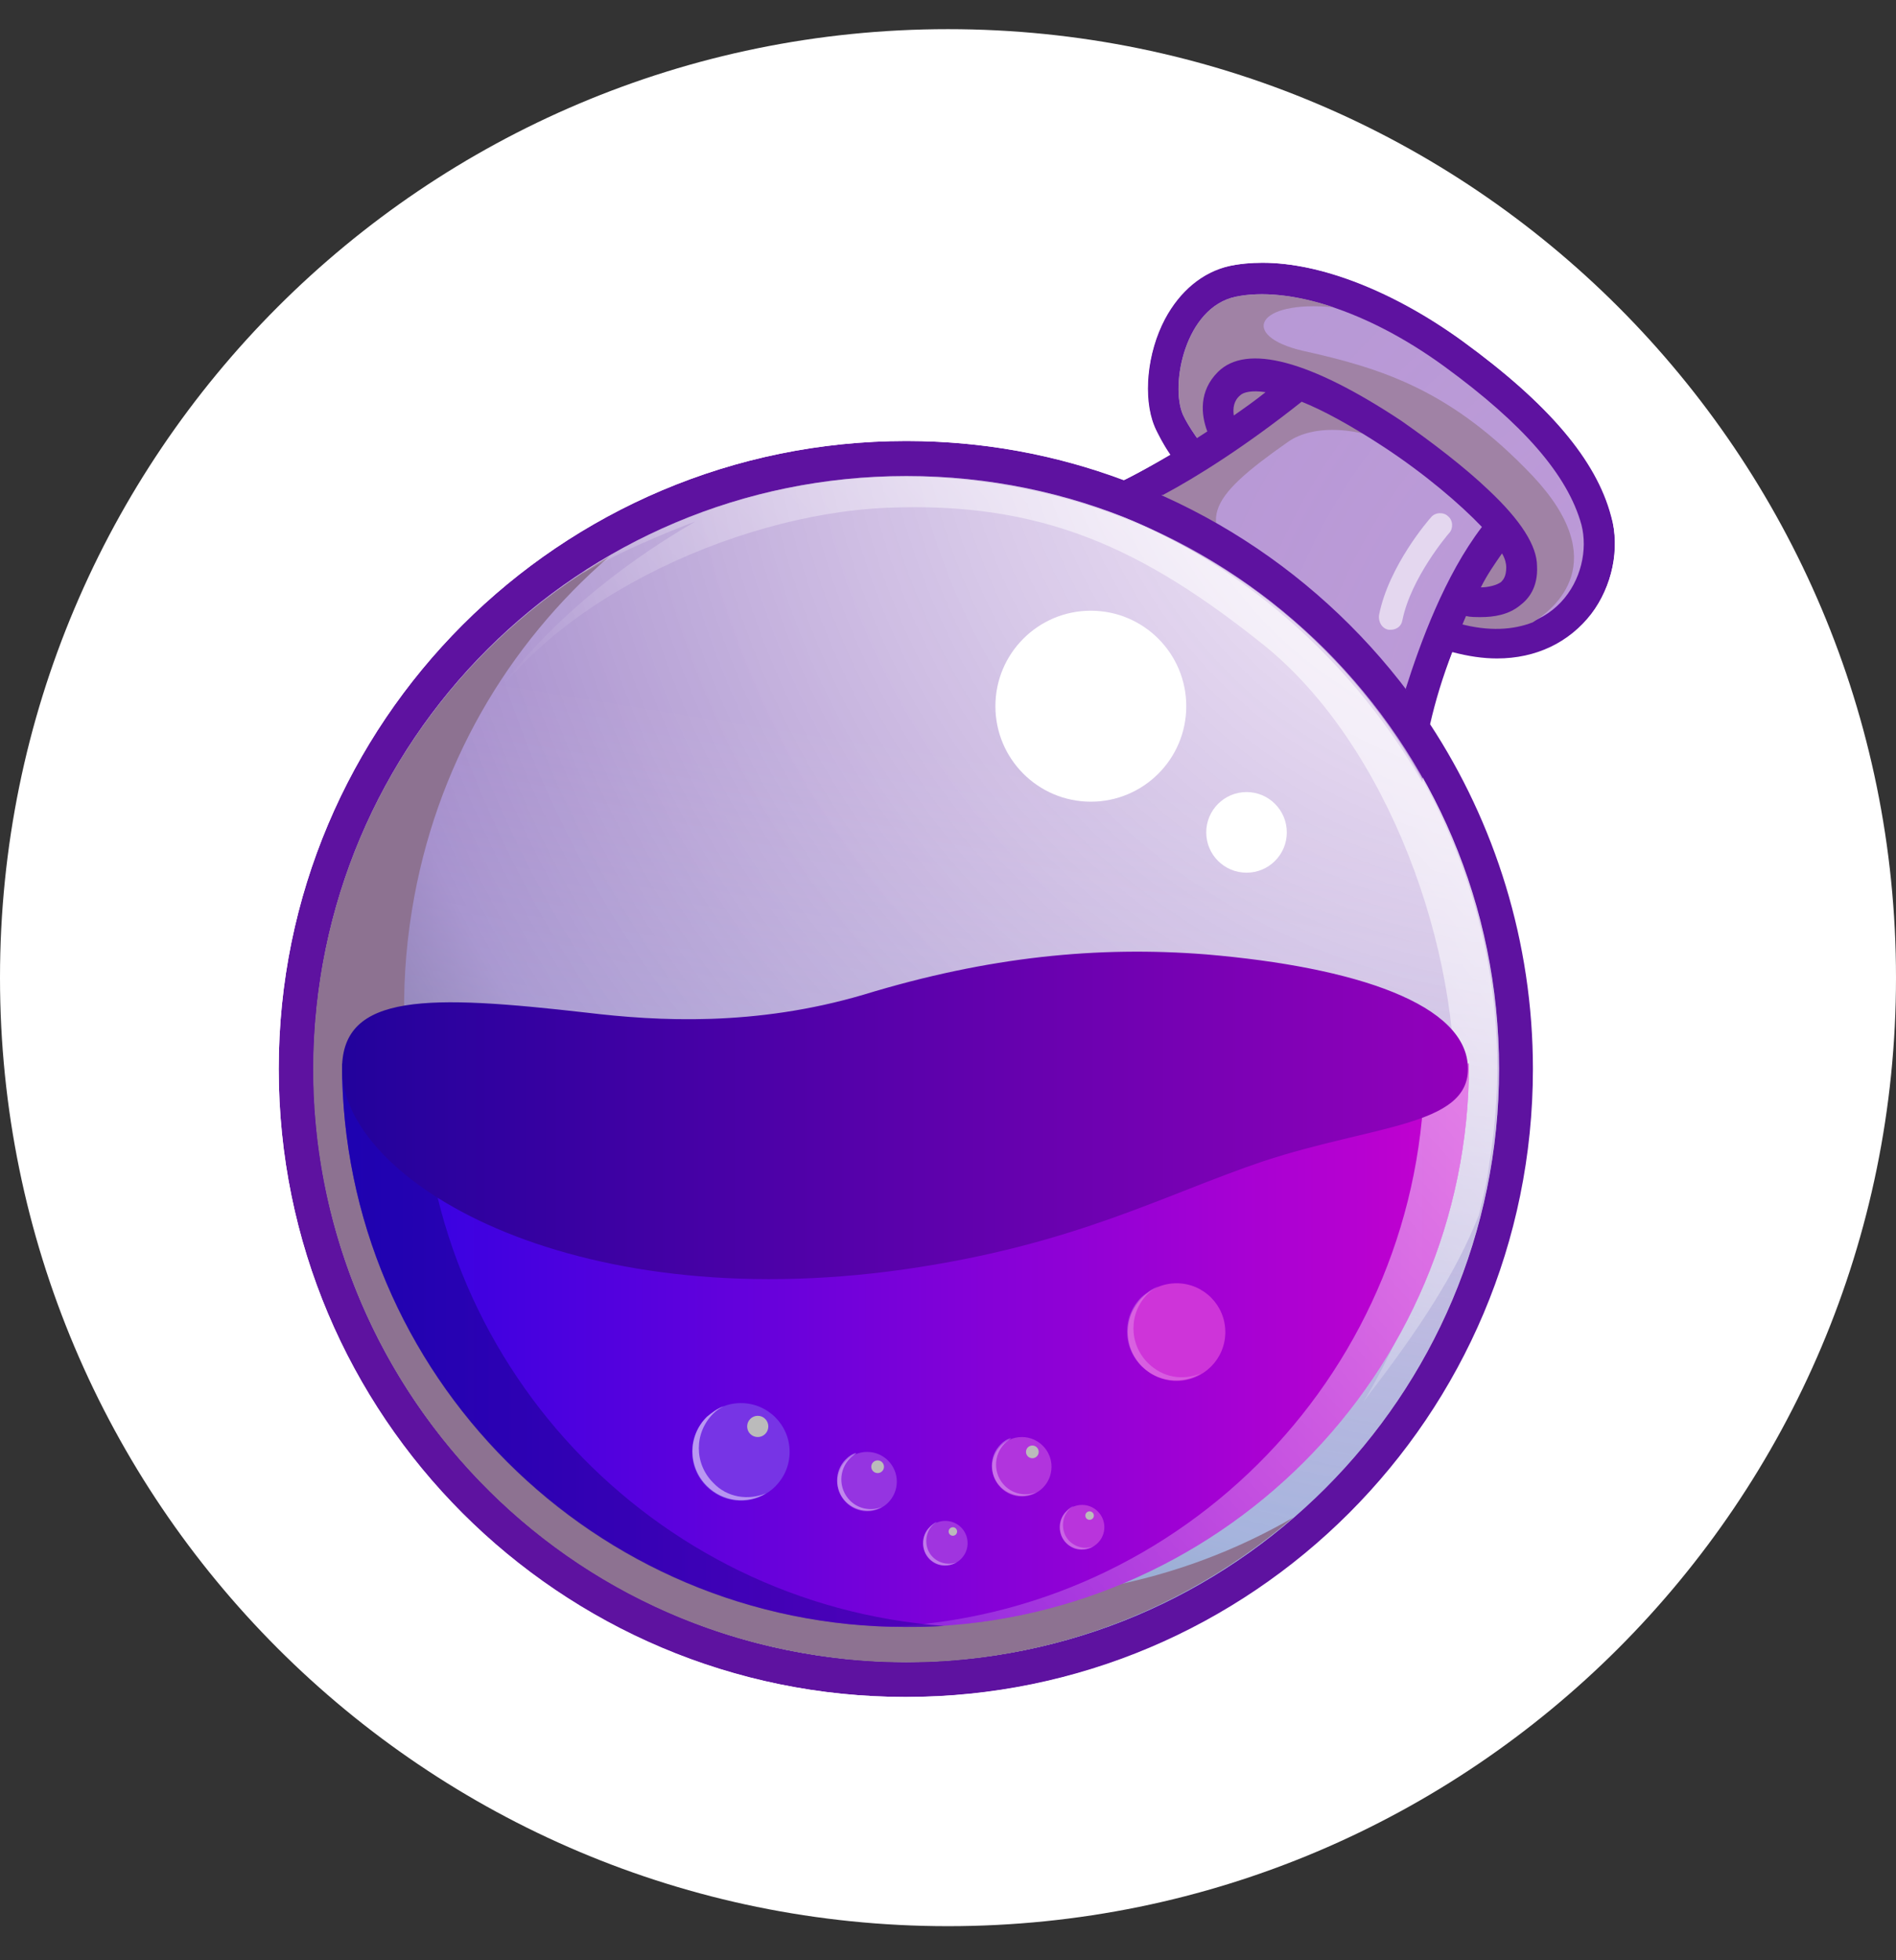 <svg width="30" height="31" viewBox="0 0 30 31" fill="none" xmlns="http://www.w3.org/2000/svg">
<rect x="0" y="0" width="30" height="31" fill="#333333" stroke="none"/>
<path d="M30 15.461C30 23.745 23.284 30.461 15 30.461C6.716 30.461 0 23.745 0 15.461C0 7.177 6.716 0.461 15 0.461C23.284 0.461 30 7.177 30 15.461Z" fill="white"/>
<path d="M25.492 8.164C25.257 7.275 24.502 6.386 23.143 5.396C22.053 4.608 20.895 4.155 19.973 4.155C19.788 4.155 19.62 4.171 19.453 4.205C19.033 4.289 18.664 4.591 18.429 5.044C18.144 5.581 18.077 6.302 18.262 6.738C18.329 6.872 18.413 7.04 18.513 7.191C17.624 7.728 17.121 7.879 17.054 7.896C19.369 8.667 21.298 10.278 22.506 12.375L22.523 12.174C22.573 11.62 22.741 10.982 22.976 10.328C23.21 10.395 23.445 10.429 23.68 10.429C24.301 10.429 24.838 10.177 25.173 9.724C25.509 9.271 25.643 8.667 25.492 8.164Z" fill="#5E12A0"/>
<path d="M23.077 9.842C24.604 10.262 25.224 9.087 25.023 8.299C24.805 7.51 24.1 6.705 22.859 5.799C21.618 4.893 20.359 4.524 19.554 4.692C18.749 4.86 18.514 6.085 18.715 6.554C18.799 6.739 18.984 7.007 19.235 7.309C18.917 7.527 18.615 7.695 18.363 7.846C19.907 8.534 21.248 9.607 22.255 10.95C22.372 10.496 22.54 10.094 22.691 9.742C22.809 9.758 22.943 9.792 23.077 9.842Z" fill="url(#paint0_radial_2419_12513)"/>
<path d="M14.339 26.283C19.519 26.283 23.717 22.084 23.717 16.905C23.717 11.726 19.519 7.528 14.339 7.528C9.16 7.528 4.962 11.726 4.962 16.905C4.962 22.084 9.16 26.283 14.339 26.283Z" fill="url(#paint1_radial_2419_12513)"/>
<path d="M24.252 7.527C22.977 6.185 21.903 5.832 20.612 5.547C19.605 5.312 19.873 4.742 21.098 4.859C20.511 4.658 19.957 4.608 19.555 4.692C18.75 4.859 18.515 6.084 18.716 6.554C18.8 6.738 18.984 7.007 19.236 7.309C18.783 7.611 18.397 7.829 18.078 7.996C18.229 8.064 18.414 8.147 18.632 8.265C19.202 8.567 19.823 9.07 19.823 9.07C18.884 8.265 19.085 7.896 20.377 6.99C20.779 6.705 21.517 6.738 22.205 7.091C22.893 7.443 23.698 8.332 23.698 8.332L22.927 9.808C22.977 9.825 23.027 9.842 23.078 9.859C23.564 9.993 23.95 9.959 24.252 9.842C24.604 9.624 25.527 8.886 24.252 7.527Z" fill="#A082A5"/>
<path d="M20.596 6.353C20.931 6.487 21.367 6.722 21.904 7.074C22.542 7.494 23.095 7.964 23.448 8.333C22.86 9.104 22.474 10.161 22.24 10.899C22.357 11.067 22.491 11.235 22.609 11.403C22.726 10.983 22.927 10.363 23.196 9.742C23.263 9.759 23.347 9.759 23.431 9.759C23.632 9.759 23.867 9.725 24.051 9.574C24.186 9.473 24.337 9.289 24.32 8.953C24.32 8.635 24.068 8.232 23.548 7.745C23.179 7.393 22.676 7.007 22.173 6.655C20.73 5.699 19.723 5.43 19.27 5.883C18.968 6.185 19.002 6.554 19.103 6.823C18.566 7.175 18.113 7.427 17.811 7.594C18.012 7.662 18.197 7.745 18.398 7.829C18.935 7.544 19.706 7.058 20.596 6.353ZM23.766 8.752C23.817 8.836 23.833 8.92 23.833 8.97C23.833 9.121 23.783 9.171 23.75 9.205C23.682 9.255 23.548 9.289 23.431 9.289C23.531 9.088 23.649 8.92 23.766 8.752ZM19.623 6.252C19.673 6.202 19.807 6.169 20.025 6.202C19.858 6.336 19.69 6.454 19.522 6.571C19.505 6.454 19.522 6.336 19.623 6.252Z" fill="#5E12A0"/>
<path d="M14.341 6.974C8.855 6.974 4.41 11.42 4.41 16.905C4.41 22.391 8.855 26.837 14.341 26.837C19.827 26.837 24.272 22.391 24.272 16.905C24.272 11.42 19.81 6.974 14.341 6.974ZM14.341 26.283C9.157 26.283 4.963 22.089 4.963 16.905C4.963 11.722 9.157 7.528 14.341 7.528C19.525 7.528 23.719 11.722 23.719 16.905C23.719 22.089 19.508 26.283 14.341 26.283Z" fill="#5E12A0"/>
<path d="M14.339 26.283C19.519 26.283 23.717 22.084 23.717 16.905C23.717 11.726 19.519 7.528 14.339 7.528C9.16 7.528 4.962 11.726 4.962 16.905C4.962 22.084 9.16 26.283 14.339 26.283Z" fill="url(#paint2_linear_2419_12513)"/>
<path d="M14.27 25.141C9.153 24.319 5.681 19.504 6.519 14.388C6.888 12.123 8.029 10.194 9.64 8.802C7.291 10.16 5.546 12.526 5.077 15.411C4.255 20.528 7.727 25.342 12.827 26.164C15.679 26.634 18.43 25.745 20.46 24C18.665 25.04 16.484 25.493 14.27 25.141Z" fill="#8D7291"/>
<path d="M15.832 7.661C13.466 7.275 11.168 7.812 9.289 9.003C9.256 9.037 9.222 9.07 9.222 9.07C9.944 8.634 11.001 8.248 11.001 8.248C8.283 9.825 7.444 11.62 7.444 11.62C8.501 9.574 11.604 8.131 14.037 8.03C16.469 7.93 18.063 8.651 20.009 10.211C21.955 11.788 23.129 15.009 23.012 17.559C22.911 20.109 21.569 22.172 21.569 22.172C22.492 20.981 23.045 20.109 23.398 19.22C23.465 18.951 23.532 18.683 23.566 18.398C24.404 13.298 20.948 8.483 15.832 7.661Z" fill="url(#paint3_linear_2419_12513)"/>
<path d="M23.244 16.821C23.244 21.737 19.252 25.729 14.336 25.729C9.421 25.729 5.412 21.737 5.412 16.821H23.244Z" fill="url(#paint4_linear_2419_12513)"/>
<path d="M22.541 16.821C22.541 21.619 18.75 25.545 13.985 25.729H14.338C19.253 25.729 23.245 21.737 23.245 16.821H22.541Z" fill="url(#paint5_linear_2419_12513)"/>
<path d="M6.67 16.821H5.412C5.412 21.737 9.404 25.729 14.32 25.729C14.538 25.729 14.739 25.729 14.94 25.713C10.327 25.377 6.67 21.519 6.67 16.821Z" fill="url(#paint6_linear_2419_12513)"/>
<path d="M23.227 16.905C23.227 15.881 21.449 15.294 19.084 15.093C17.373 14.959 15.645 15.126 13.665 15.73C11.954 16.234 10.411 16.15 9.287 16.015C6.787 15.73 5.412 15.697 5.412 16.905C5.412 18.649 8.968 20.83 14.303 20.075C17.004 19.689 18.396 18.901 19.99 18.364C21.718 17.794 23.227 17.811 23.227 16.905Z" fill="url(#paint7_linear_2419_12513)"/>
<path d="M17.26 12.678C18.094 12.678 18.77 12.002 18.77 11.168C18.77 10.334 18.094 9.658 17.26 9.658C16.426 9.658 15.75 10.334 15.75 11.168C15.75 12.002 16.426 12.678 17.26 12.678Z" fill="white"/>
<path d="M19.724 13.801C20.076 13.801 20.361 13.516 20.361 13.164C20.361 12.812 20.076 12.526 19.724 12.526C19.371 12.526 19.086 12.812 19.086 13.164C19.086 13.516 19.371 13.801 19.724 13.801Z" fill="white"/>
<path d="M22.006 9.959H21.972C21.872 9.942 21.805 9.842 21.821 9.724C21.972 8.952 22.61 8.214 22.643 8.181C22.71 8.097 22.845 8.097 22.912 8.164C22.995 8.231 22.995 8.365 22.928 8.432C22.912 8.449 22.325 9.137 22.19 9.808C22.174 9.909 22.09 9.959 22.006 9.959Z" fill="url(#paint8_linear_2419_12513)"/>
<path d="M19.977 4.155C20.917 4.155 22.075 4.608 23.148 5.397C24.507 6.386 25.262 7.259 25.497 8.165C25.631 8.685 25.514 9.272 25.178 9.708C24.826 10.161 24.306 10.413 23.685 10.413C23.467 10.413 23.232 10.379 22.98 10.312C22.829 10.698 22.712 11.084 22.628 11.453C23.651 13.013 24.255 14.892 24.255 16.905C24.255 22.39 19.81 26.836 14.324 26.836C8.838 26.836 4.41 22.39 4.41 16.905C4.41 11.419 8.855 6.974 14.341 6.974C15.549 6.974 16.706 7.192 17.78 7.594C17.981 7.494 18.233 7.359 18.518 7.192C18.417 7.041 18.317 6.89 18.266 6.739C18.082 6.286 18.149 5.581 18.434 5.044C18.669 4.608 19.021 4.306 19.457 4.206C19.608 4.172 19.793 4.155 19.977 4.155ZM19.977 3.87C19.776 3.87 19.575 3.887 19.39 3.937C18.887 4.055 18.451 4.39 18.166 4.927C17.847 5.548 17.763 6.353 17.981 6.873C18.015 6.94 18.048 7.024 18.099 7.108C17.981 7.175 17.864 7.242 17.746 7.292C16.639 6.906 15.498 6.705 14.324 6.705C12.948 6.705 11.606 6.974 10.348 7.51C9.124 8.03 8.033 8.769 7.094 9.708C6.154 10.647 5.416 11.738 4.896 12.963C4.359 14.221 4.091 15.563 4.091 16.938C4.091 18.314 4.359 19.656 4.896 20.914C5.416 22.139 6.154 23.229 7.094 24.169C8.033 25.108 9.124 25.846 10.348 26.366C11.606 26.903 12.948 27.172 14.324 27.172C15.7 27.172 17.042 26.903 18.3 26.366C19.525 25.846 20.615 25.108 21.554 24.169C22.494 23.229 23.232 22.139 23.752 20.914C24.289 19.656 24.557 18.314 24.557 16.938C24.557 14.976 24.004 13.08 22.947 11.436C22.997 11.184 23.081 10.933 23.165 10.681C23.333 10.714 23.517 10.731 23.685 10.731C24.39 10.731 25.01 10.446 25.413 9.909C25.799 9.406 25.95 8.701 25.782 8.114C25.514 7.141 24.742 6.219 23.316 5.195C22.192 4.34 20.967 3.87 19.977 3.87Z" fill="white"/>
<path d="M13.721 23.901C13.98 23.901 14.19 23.69 14.19 23.431C14.19 23.172 13.98 22.961 13.721 22.961C13.461 22.961 13.251 23.172 13.251 23.431C13.251 23.69 13.461 23.901 13.721 23.901Z" fill="#9534E1"/>
<path d="M13.451 23.732C13.266 23.547 13.266 23.245 13.451 23.061C13.484 23.027 13.518 23.011 13.551 22.977C13.484 22.994 13.434 23.027 13.383 23.078C13.199 23.262 13.199 23.564 13.383 23.749C13.534 23.9 13.769 23.933 13.954 23.832C13.786 23.9 13.585 23.866 13.451 23.732Z" fill="url(#paint9_linear_2419_12513)"/>
<path d="M13.887 23.296C13.942 23.296 13.987 23.251 13.987 23.196C13.987 23.14 13.942 23.095 13.887 23.095C13.831 23.095 13.786 23.14 13.786 23.196C13.786 23.251 13.831 23.296 13.887 23.296Z" fill="#BBBBBB"/>
<path d="M16.169 23.666C16.428 23.666 16.638 23.456 16.638 23.196C16.638 22.937 16.428 22.726 16.169 22.726C15.909 22.726 15.699 22.937 15.699 23.196C15.699 23.456 15.909 23.666 16.169 23.666Z" fill="#B134DD"/>
<path d="M15.899 23.497C15.714 23.312 15.714 23.011 15.899 22.826C15.932 22.792 15.966 22.776 15.999 22.742C15.932 22.759 15.882 22.792 15.832 22.843C15.647 23.027 15.647 23.329 15.832 23.514C15.982 23.665 16.217 23.698 16.402 23.598C16.234 23.665 16.033 23.631 15.899 23.497Z" fill="url(#paint10_linear_2419_12513)"/>
<path d="M16.335 23.061C16.39 23.061 16.435 23.016 16.435 22.961C16.435 22.905 16.39 22.86 16.335 22.86C16.279 22.86 16.234 22.905 16.234 22.961C16.234 23.016 16.279 23.061 16.335 23.061Z" fill="#BBBBBB"/>
<path d="M14.958 24.756C15.153 24.756 15.31 24.598 15.31 24.404C15.31 24.209 15.153 24.052 14.958 24.052C14.763 24.052 14.606 24.209 14.606 24.404C14.606 24.598 14.763 24.756 14.958 24.756Z" fill="#A034DF"/>
<path d="M14.757 24.622C14.623 24.488 14.623 24.253 14.757 24.119C14.774 24.102 14.807 24.085 14.824 24.069C14.774 24.085 14.74 24.119 14.706 24.152C14.572 24.287 14.572 24.521 14.706 24.656C14.824 24.773 14.992 24.79 15.143 24.706C15.008 24.756 14.857 24.723 14.757 24.622Z" fill="url(#paint11_linear_2419_12513)"/>
<path d="M15.077 24.287C15.114 24.287 15.144 24.257 15.144 24.22C15.144 24.183 15.114 24.152 15.077 24.152C15.04 24.152 15.01 24.183 15.01 24.22C15.01 24.257 15.04 24.287 15.077 24.287Z" fill="#BBBBBB"/>
<path d="M17.121 24.504C17.316 24.504 17.474 24.346 17.474 24.152C17.474 23.957 17.316 23.799 17.121 23.799C16.927 23.799 16.769 23.957 16.769 24.152C16.769 24.346 16.927 24.504 17.121 24.504Z" fill="#B934DC"/>
<path d="M16.92 24.37C16.786 24.236 16.786 24.001 16.92 23.867C16.937 23.85 16.97 23.833 16.987 23.817C16.937 23.833 16.903 23.867 16.87 23.901C16.735 24.035 16.735 24.27 16.87 24.404C16.987 24.521 17.155 24.538 17.306 24.454C17.172 24.504 17.021 24.471 16.92 24.37Z" fill="url(#paint12_linear_2419_12513)"/>
<path d="M17.24 24.035C17.277 24.035 17.308 24.005 17.308 23.968C17.308 23.931 17.277 23.901 17.24 23.901C17.203 23.901 17.173 23.931 17.173 23.968C17.173 24.005 17.203 24.035 17.24 24.035Z" fill="#BBBBBB"/>
<path d="M11.723 23.732C12.149 23.732 12.494 23.386 12.494 22.96C12.494 22.534 12.149 22.189 11.723 22.189C11.296 22.189 10.951 22.534 10.951 22.96C10.951 23.386 11.296 23.732 11.723 23.732Z" fill="#7734E5"/>
<path d="M11.284 23.448C10.982 23.146 10.982 22.659 11.284 22.357C11.334 22.307 11.384 22.273 11.451 22.24C11.351 22.273 11.267 22.34 11.183 22.407C10.881 22.709 10.881 23.196 11.183 23.498C11.435 23.75 11.82 23.8 12.123 23.615C11.837 23.733 11.502 23.682 11.284 23.448Z" fill="url(#paint13_linear_2419_12513)"/>
<path d="M11.99 22.726C12.082 22.726 12.157 22.651 12.157 22.558C12.157 22.466 12.082 22.39 11.99 22.39C11.897 22.39 11.822 22.466 11.822 22.558C11.822 22.651 11.897 22.726 11.99 22.726Z" fill="#BBBBBB"/>
<path d="M18.617 21.837C19.043 21.837 19.388 21.492 19.388 21.066C19.388 20.64 19.043 20.294 18.617 20.294C18.191 20.294 17.845 20.64 17.845 21.066C17.845 21.492 18.191 21.837 18.617 21.837Z" fill="#CE34D9"/>
<path d="M18.161 21.552C17.859 21.25 17.859 20.763 18.161 20.461C18.211 20.411 18.261 20.378 18.328 20.344C18.228 20.378 18.144 20.445 18.06 20.512C17.758 20.814 17.758 21.3 18.06 21.602C18.312 21.854 18.698 21.904 19 21.72C18.714 21.837 18.396 21.787 18.161 21.552Z" fill="url(#paint14_linear_2419_12513)"/>
<defs>
<radialGradient id="paint0_radial_2419_12513" cx="0" cy="0" r="1" gradientUnits="userSpaceOnUse" gradientTransform="translate(28.464 12.797) scale(33.588 35.723)">
<stop stop-color="#FAEDFC" stop-opacity="0.6"/>
<stop offset="0.68" stop-color="#A087C9"/>
<stop offset="1" stop-color="#10002F"/>
</radialGradient>
<radialGradient id="paint1_radial_2419_12513" cx="0" cy="0" r="1" gradientUnits="userSpaceOnUse" gradientTransform="translate(24.931 5.12) scale(29.343)">
<stop stop-color="#FAEDFC" stop-opacity="0.6"/>
<stop offset="0.68" stop-color="#A087C9"/>
<stop offset="1" stop-color="#10002F"/>
</radialGradient>
<linearGradient id="paint2_linear_2419_12513" x1="12.594" y1="30.248" x2="17.392" y2="0.649" gradientUnits="userSpaceOnUse">
<stop stop-color="#81FFFF" stop-opacity="0.6"/>
<stop offset="0.62" stop-color="white" stop-opacity="0"/>
<stop offset="1" stop-color="white" stop-opacity="0"/>
</linearGradient>
<linearGradient id="paint3_linear_2419_12513" x1="24.934" y1="6.607" x2="9.265" y2="19.558" gradientUnits="userSpaceOnUse">
<stop stop-color="white" stop-opacity="0.6"/>
<stop offset="0.29" stop-color="white" stop-opacity="0.6"/>
<stop offset="0.78" stop-color="white" stop-opacity="0"/>
<stop offset="1" stop-color="white" stop-opacity="0"/>
</linearGradient>
<linearGradient id="paint4_linear_2419_12513" x1="0.013" y1="15.443" x2="29.993" y2="15.443" gradientUnits="userSpaceOnUse">
<stop stop-color="#0002E9"/>
<stop offset="1" stop-color="#FF00C7"/>
</linearGradient>
<linearGradient id="paint5_linear_2419_12513" x1="32.719" y1="3.093" x2="0.148" y2="32.704" gradientUnits="userSpaceOnUse">
<stop stop-color="white" stop-opacity="0.6"/>
<stop offset="0.29" stop-color="white" stop-opacity="0.6"/>
<stop offset="0.78" stop-color="white" stop-opacity="0"/>
<stop offset="1" stop-color="white" stop-opacity="0"/>
</linearGradient>
<linearGradient id="paint6_linear_2419_12513" x1="0.024" y1="15.443" x2="30.041" y2="15.443" gradientUnits="userSpaceOnUse">
<stop stop-color="#000292" stop-opacity="0.7"/>
<stop offset="1" stop-color="#7D00C7" stop-opacity="0.7"/>
</linearGradient>
<linearGradient id="paint7_linear_2419_12513" x1="0.033" y1="15.492" x2="30.001" y2="15.492" gradientUnits="userSpaceOnUse">
<stop stop-color="#000292"/>
<stop offset="1" stop-color="#BE00C7"/>
</linearGradient>
<linearGradient id="paint8_linear_2419_12513" x1="29.016" y1="0.192" x2="13.331" y2="40.763" gradientUnits="userSpaceOnUse">
<stop stop-color="white" stop-opacity="0.6"/>
<stop offset="0.29" stop-color="white" stop-opacity="0.6"/>
<stop offset="0.78" stop-color="white" stop-opacity="0"/>
<stop offset="1" stop-color="white" stop-opacity="0"/>
</linearGradient>
<linearGradient id="paint9_linear_2419_12513" x1="-0.02" y1="15.816" x2="30.022" y2="15.816" gradientUnits="userSpaceOnUse">
<stop stop-color="white" stop-opacity="0.6"/>
<stop offset="0.29" stop-color="white" stop-opacity="0.6"/>
<stop offset="0.78" stop-color="white" stop-opacity="0"/>
<stop offset="1" stop-color="white" stop-opacity="0"/>
</linearGradient>
<linearGradient id="paint10_linear_2419_12513" x1="-0.092" y1="15.712" x2="29.95" y2="15.712" gradientUnits="userSpaceOnUse">
<stop stop-color="white" stop-opacity="0.6"/>
<stop offset="0.29" stop-color="white" stop-opacity="0.6"/>
<stop offset="0.78" stop-color="white" stop-opacity="0"/>
<stop offset="1" stop-color="white" stop-opacity="0"/>
</linearGradient>
<linearGradient id="paint11_linear_2419_12513" x1="-0.123" y1="15.226" x2="29.655" y2="15.226" gradientUnits="userSpaceOnUse">
<stop stop-color="white" stop-opacity="0.6"/>
<stop offset="0.29" stop-color="white" stop-opacity="0.6"/>
<stop offset="0.78" stop-color="white" stop-opacity="0"/>
<stop offset="1" stop-color="white" stop-opacity="0"/>
</linearGradient>
<linearGradient id="paint12_linear_2419_12513" x1="-0.528" y1="15.197" x2="29.25" y2="15.197" gradientUnits="userSpaceOnUse">
<stop stop-color="white" stop-opacity="0.6"/>
<stop offset="0.29" stop-color="white" stop-opacity="0.6"/>
<stop offset="0.78" stop-color="white" stop-opacity="0"/>
<stop offset="1" stop-color="white" stop-opacity="0"/>
</linearGradient>
<linearGradient id="paint13_linear_2419_12513" x1="-0.198" y1="15.415" x2="29.627" y2="15.415" gradientUnits="userSpaceOnUse">
<stop stop-color="white" stop-opacity="0.6"/>
<stop offset="0.29" stop-color="white" stop-opacity="0.6"/>
<stop offset="0.78" stop-color="white" stop-opacity="0"/>
<stop offset="1" stop-color="white" stop-opacity="0"/>
</linearGradient>
<linearGradient id="paint14_linear_2419_12513" x1="-0.033" y1="15.405" x2="29.792" y2="15.405" gradientUnits="userSpaceOnUse">
<stop stop-color="white" stop-opacity="0.6"/>
<stop offset="0.29" stop-color="white" stop-opacity="0.6"/>
<stop offset="0.78" stop-color="white" stop-opacity="0"/>
<stop offset="1" stop-color="white" stop-opacity="0"/>
</linearGradient>
</defs>
</svg>
